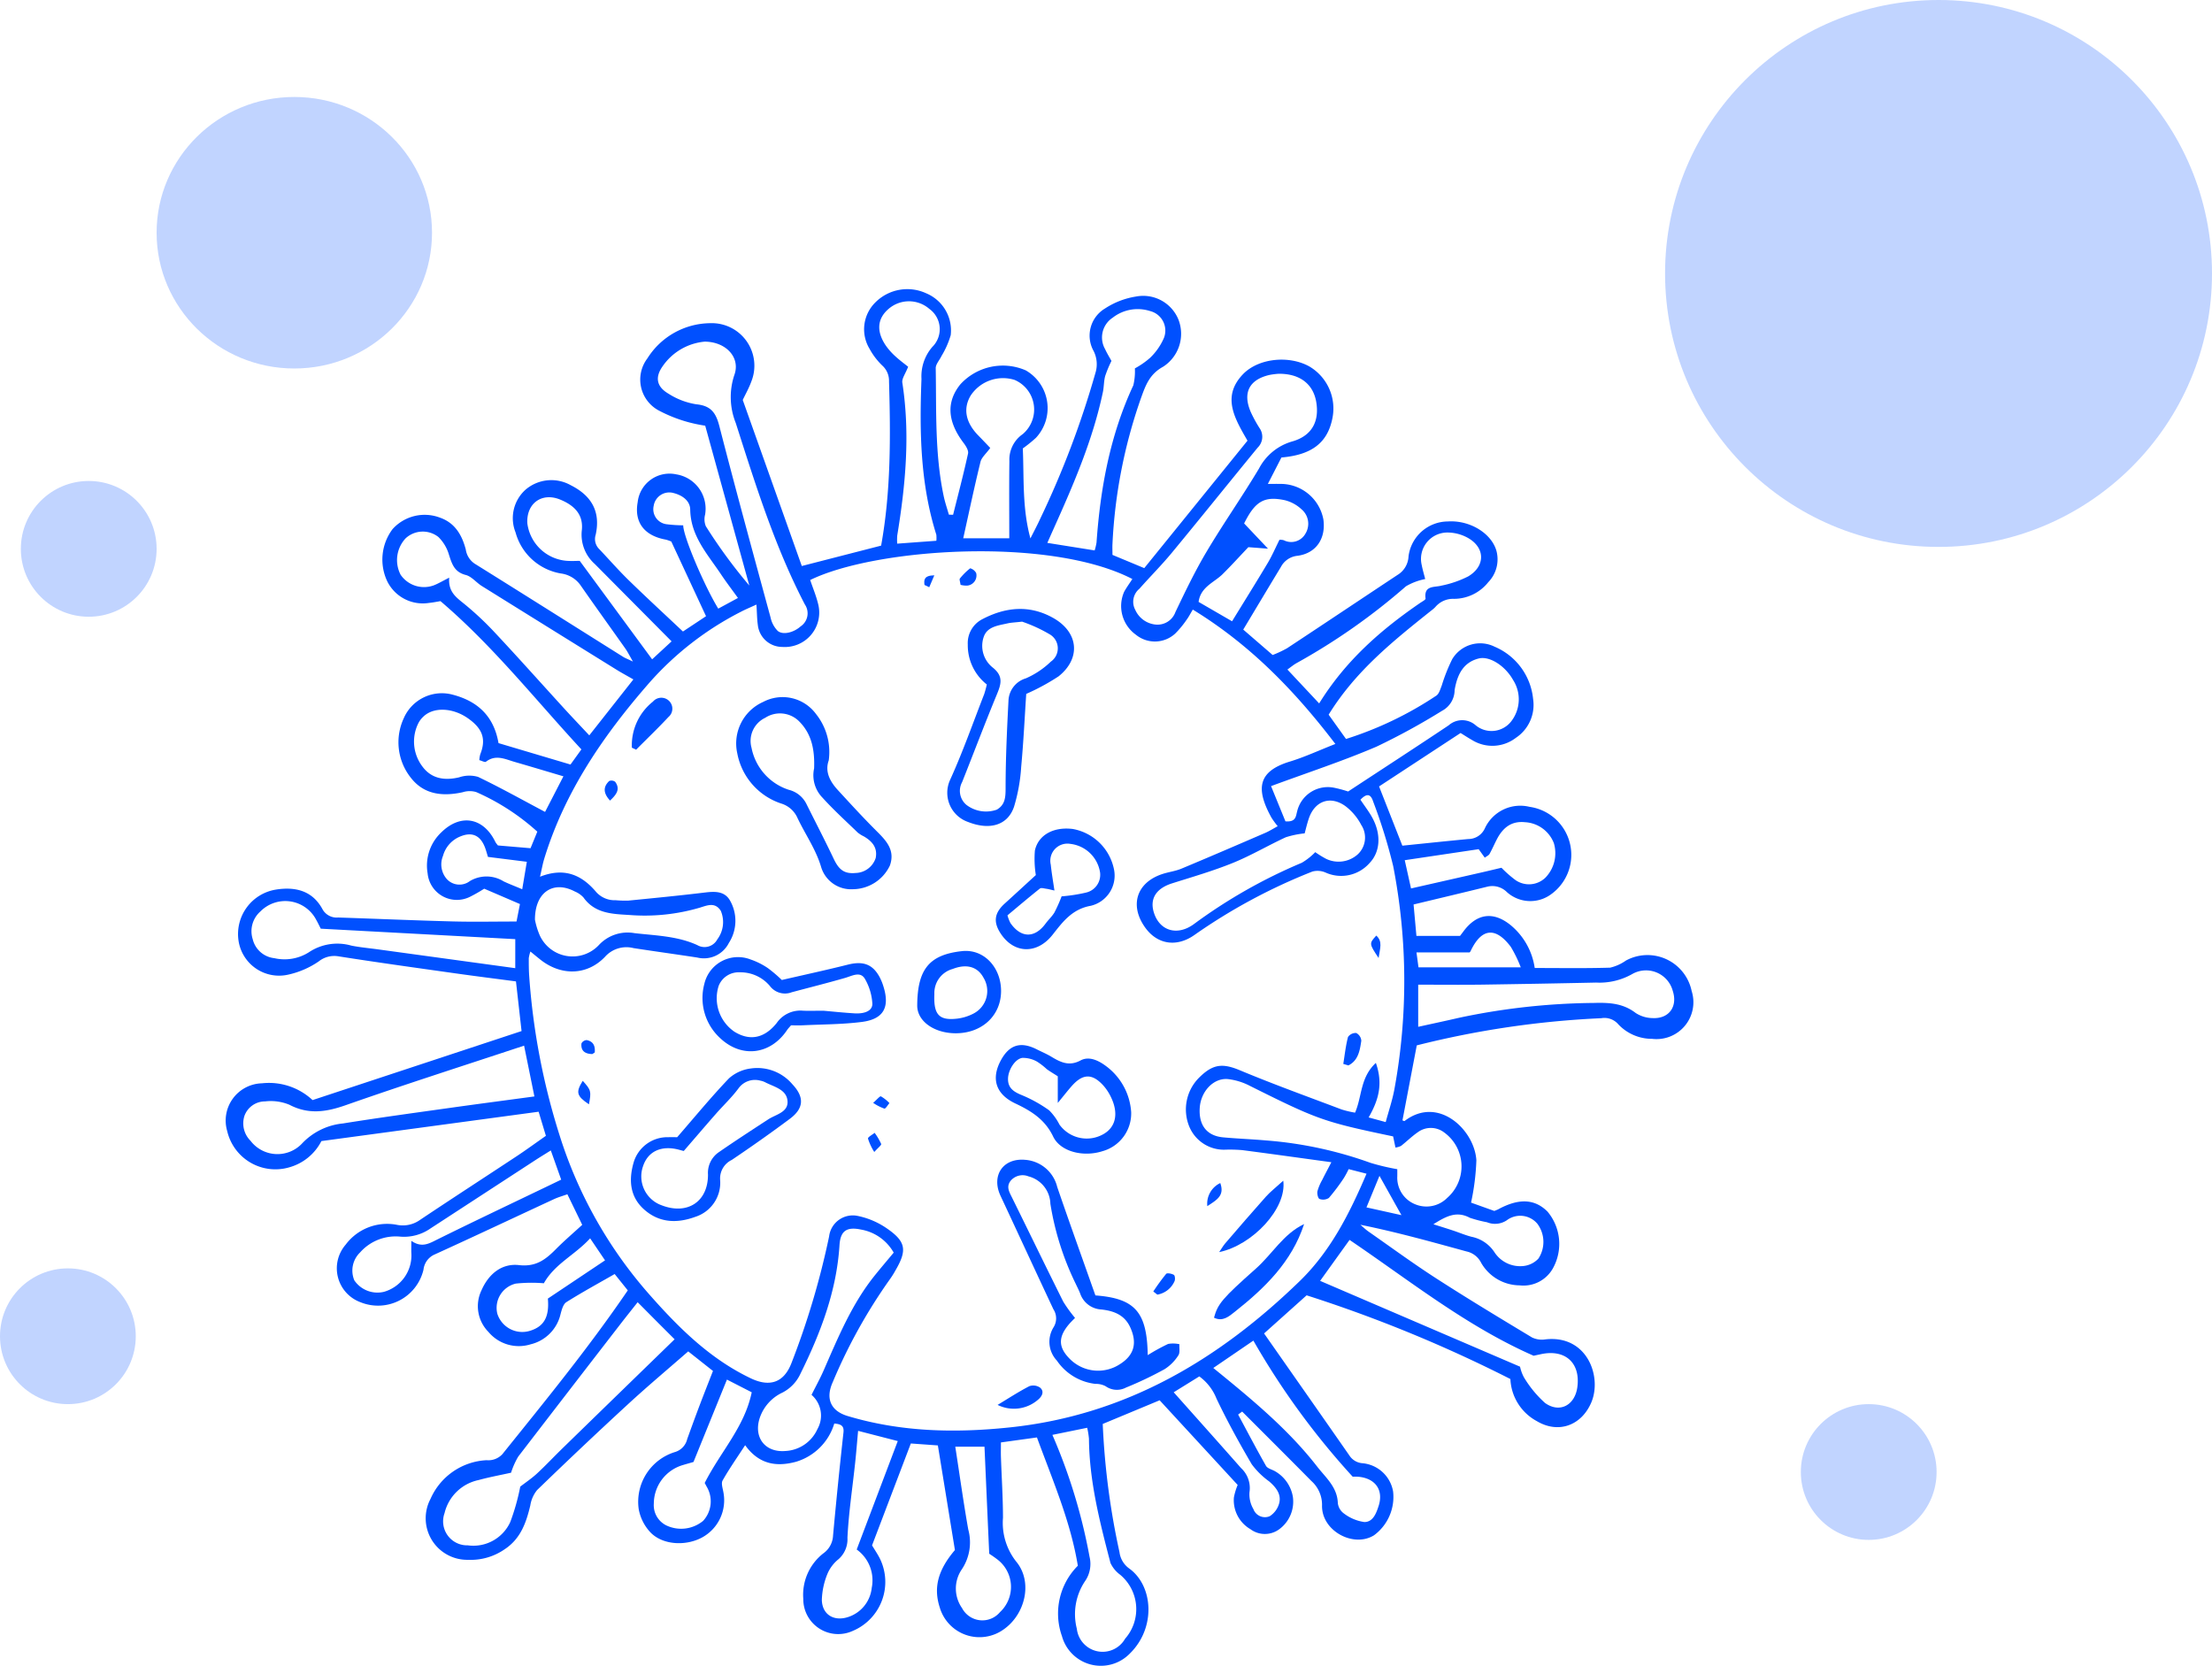 <svg xmlns="http://www.w3.org/2000/svg" width="295.94" height="222.878" viewBox="0 0 295.94 222.878"><defs><style>.a,.b{fill:#0050ff;}.a{opacity:0.246;}</style></defs><g transform="translate(0)"><g transform="translate(0)"><g transform="translate(222.766)"><ellipse class="a" cx="36.587" cy="36.587" rx="36.587" ry="36.587" transform="translate(0)"/></g><g transform="translate(240.93 187.865)"><ellipse class="a" cx="9.082" cy="9.082" rx="9.082" ry="9.082" transform="translate(0)"/></g><g transform="translate(2.789 64.352)"><ellipse class="a" cx="9.082" cy="9.082" rx="9.082" ry="9.082" transform="translate(0)"/></g><g transform="translate(0 169.702)"><ellipse class="a" cx="9.082" cy="9.082" rx="9.082" ry="9.082"/></g><g transform="translate(20.953 12.974)"><ellipse class="a" cx="18.423" cy="18.164" rx="18.423" ry="18.164" transform="translate(0)"/></g></g><g transform="translate(30.254 38.682)"><g transform="translate(0 0)"><path class="b" d="M3433.226,1638.158l-1.914,10.032c.073.022.234.122.288.081,4.521-3.456,9.365,1.213,9.6,5.268a31.609,31.609,0,0,1-.711,5.657l3.112,1.113c.253-.106.4-.154.541-.229,2.754-1.493,4.872-1.391,6.578.319a6.723,6.723,0,0,1,.718,7.593,4.511,4.511,0,0,1-4.444,2.273,6,6,0,0,1-5.151-3.009,2.86,2.86,0,0,0-1.966-1.53c-4.677-1.281-9.347-2.592-14.2-3.569.365.306.71.643,1.1.915,3.009,2.1,5.973,4.274,9.055,6.262,4.22,2.721,8.521,5.316,12.824,7.907a3.036,3.036,0,0,0,1.783.251c5.588-.628,7.607,5.005,6.134,8.449-1.321,3.085-4.4,4.209-7.284,2.491a6.734,6.734,0,0,1-3.537-5.634,184.126,184.126,0,0,0-27.262-11.2l-5.692,5.1c3.847,5.5,7.642,10.91,11.418,16.335a2.269,2.269,0,0,0,1.744,1.029,4.576,4.576,0,0,1,4.1,3.788,6.372,6.372,0,0,1-2.55,5.851c-2.744,1.712-7-.575-6.959-3.949a4.256,4.256,0,0,0-1.427-3.313c-3.07-3.112-6.17-6.195-9.258-9.288l-.538.4c1.233,2.294,2.437,4.6,3.726,6.865.2.35.786.48,1.194.71a4.874,4.874,0,0,1,2.4,3.416,4.58,4.58,0,0,1-1.869,4.388,3.238,3.238,0,0,1-3.819-.05,4.472,4.472,0,0,1-2.2-4.234,8.238,8.238,0,0,1,.505-1.676l-10.438-11.329-7.615,3.168a99.518,99.518,0,0,0,2.242,17.152,3.175,3.175,0,0,0,1.28,2.172c3.236,2.3,3.651,7.97.062,11.436a5.4,5.4,0,0,1-9.039-2.366,9.043,9.043,0,0,1,2.124-9.424c-.956-5.861-3.33-11.344-5.471-17.166l-4.818.667c0,.716-.019,1.331,0,1.944.094,2.712.271,5.423.275,8.134a8.356,8.356,0,0,0,1.78,5.878c2.246,2.715,1.2,7.065-1.711,9.075a5.539,5.539,0,0,1-8.529-2.95c-.862-2.653-.241-5.013,2.029-7.68l-2.281-14-3.617-.261-5.188,13.633c.392.661.8,1.245,1.1,1.876a7.108,7.108,0,0,1-3.694,9.573,4.671,4.671,0,0,1-6.607-4.292,7.028,7.028,0,0,1,2.7-6.1,3.079,3.079,0,0,0,1.282-2.358q.631-6.908,1.394-13.8c.1-.9-.322-1.122-1.229-1.2a7.628,7.628,0,0,1-5.117,5.116c-2.562.694-4.934.392-6.808-2.217-1.107,1.7-2.138,3.168-3.016,4.72-.218.385.017,1.055.108,1.582a5.665,5.665,0,0,1-2.865,6.05c-2.221,1.19-5.313.993-6.919-.711a6.138,6.138,0,0,1-1.55-3.1,6.966,6.966,0,0,1,4.819-7.615,2.38,2.38,0,0,0,1.677-1.762c.541-1.5,1.088-3,1.652-4.49s1.152-2.971,1.789-4.608l-3.311-2.618c-2.69,2.352-5.418,4.638-8.033,7.046q-6.161,5.674-12.177,11.5a4.3,4.3,0,0,0-.916,2.057c-.546,2.3-1.283,4.43-3.385,5.84a7.97,7.97,0,0,1-4.952,1.444,5.556,5.556,0,0,1-5.014-8.155,8.659,8.659,0,0,1,7.5-5.174,2.569,2.569,0,0,0,2.109-.8c5.74-7.144,11.547-14.236,16.782-21.921l-1.755-2.187c-2.227,1.278-4.389,2.453-6.464,3.764-.428.27-.621,1.025-.775,1.6a5.4,5.4,0,0,1-4.007,4.041,5.3,5.3,0,0,1-5.652-1.672,4.895,4.895,0,0,1-.917-5.561c.956-2.18,2.71-3.633,5.025-3.365,2.255.261,3.551-.745,4.919-2.125,1.116-1.126,2.326-2.158,3.53-3.263l-1.986-4.09c-.641.23-1.234.394-1.783.649-5.352,2.48-10.686,5-16.055,7.443a2.515,2.515,0,0,0-1.411,1.994,6.246,6.246,0,0,1-8.419,4.362,4.833,4.833,0,0,1-2-7.7,6.912,6.912,0,0,1,6.786-2.675,3.969,3.969,0,0,0,3.118-.609c4.306-2.883,8.657-5.7,12.979-8.554,1.26-.833,2.48-1.727,3.913-2.729-.289-.955-.6-1.994-.975-3.225l-29.061,3.927a6.919,6.919,0,0,1-4.3,3.513,6.614,6.614,0,0,1-8.3-4.842,4.985,4.985,0,0,1,4.643-6.4,8.539,8.539,0,0,1,6.774,2.245l27.962-9.235c-.25-2.215-.494-4.391-.748-6.644-2.74-.363-5.339-.688-7.931-1.054-5.29-.747-10.583-1.477-15.859-2.309a3.331,3.331,0,0,0-2.594.685,11.653,11.653,0,0,1-4.089,1.773,5.486,5.486,0,0,1-6.658-4.634,6.025,6.025,0,0,1,5.043-6.75c2.561-.4,4.827.143,6.171,2.573a2.166,2.166,0,0,0,2.134,1.166c5.1.17,10.206.39,15.311.525,2.789.074,5.582.013,8.545.013l.459-2.337-4.78-2.056a20.85,20.85,0,0,1-1.849,1.057,3.928,3.928,0,0,1-5.724-3.118,6.1,6.1,0,0,1,1.821-5.464c2.6-2.57,5.674-2,7.257,1.3a3.08,3.08,0,0,0,.334.44l4.358.369.907-2.214a30.34,30.34,0,0,0-8.183-5.3,3.079,3.079,0,0,0-1.8.024c-2.681.587-5.193.33-6.952-1.955a7.629,7.629,0,0,1-.939-7.932,5.557,5.557,0,0,1,6.543-3.167c3.275.853,5.508,2.809,6.139,6.483l9.631,2.865,1.459-2.024c-6.2-6.7-11.821-13.841-18.853-19.836-.459.073-1,.188-1.54.238a5.3,5.3,0,0,1-5.573-2.874,6.783,6.783,0,0,1,.7-7,5.773,5.773,0,0,1,6.338-1.538c2.038.713,2.96,2.359,3.46,4.267a2.74,2.74,0,0,0,1.2,1.9c6.634,4.135,13.242,8.309,19.862,12.466.251.158.537.26,1.3.623-.5-.865-.72-1.32-1.008-1.727-1.978-2.8-3.985-5.583-5.948-8.4a3.8,3.8,0,0,0-2.7-1.66,7.6,7.6,0,0,1-6.05-5.5A5.112,5.112,0,0,1,3314,1563.8a5.3,5.3,0,0,1,6.044-.586c2.838,1.425,3.994,3.594,3.332,6.615a1.879,1.879,0,0,0,.475,1.93c1.318,1.388,2.578,2.835,3.948,4.17,2.339,2.28,4.745,4.493,7.25,6.855l3.089-2.048-4.646-9.989a5.284,5.284,0,0,0-.737-.258c-2.883-.517-4.243-2.318-3.763-5a4.286,4.286,0,0,1,5.176-3.729,4.655,4.655,0,0,1,3.843,5.393,2.443,2.443,0,0,0,.1,1.543,69.41,69.41,0,0,0,5.817,7.936c-1.959-7.1-3.919-14.209-5.9-21.386a20.562,20.562,0,0,1-2.39-.506,19.2,19.2,0,0,1-3.747-1.487,4.687,4.687,0,0,1-1.6-7.009,10.029,10.029,0,0,1,8.434-4.712,5.692,5.692,0,0,1,5.482,7.782c-.321.894-.8,1.732-1.157,2.491l7.9,22.216,10.613-2.728c1.318-7.307,1.271-14.635,1.056-21.973a2.728,2.728,0,0,0-.878-2.1,9.123,9.123,0,0,1-1.729-2.266,5.045,5.045,0,0,1,.757-6.179,6.032,6.032,0,0,1,6.848-1.232,5.382,5.382,0,0,1,3.258,5.59,11.779,11.779,0,0,1-1.232,2.786c-.259.551-.783,1.1-.775,1.636.1,5.737-.134,11.5,1.077,17.166.176.82.453,1.618.682,2.427l.565.018c.681-2.728,1.4-5.448,2-8.193.091-.417-.292-1.02-.6-1.427-2.172-2.867-2.331-5.49-.424-7.838a7.7,7.7,0,0,1,8.739-1.868,5.829,5.829,0,0,1,1.366,9.033,18.747,18.747,0,0,1-1.755,1.416c.177,3.923-.1,7.948,1.02,12.04.446-.893.921-1.773,1.333-2.682a122.751,122.751,0,0,0,7.357-19.436,3.923,3.923,0,0,0-.236-2.957,4.226,4.226,0,0,1,1.514-5.682,10.575,10.575,0,0,1,4.163-1.607,5.092,5.092,0,0,1,5.662,3.058,5.24,5.24,0,0,1-2.041,6.335c-1.869,1.021-2.377,2.584-2.988,4.274a68.5,68.5,0,0,0-3.787,19.42c-.027.468,0,.939,0,1.481l4.253,1.77,13.81-17.052c-1.713-2.982-3.474-5.874-.623-8.87,2.079-2.185,6.2-2.579,8.915-1.051a6.524,6.524,0,0,1,3.059,6.971c-.656,3.233-2.756,4.854-6.81,5.2l-1.815,3.534c.674,0,1.176-.009,1.678,0a5.818,5.818,0,0,1,5.754,4.775c.34,2.515-.946,4.5-3.459,4.842a2.814,2.814,0,0,0-2.231,1.5c-1.651,2.722-3.283,5.457-5.035,8.374l3.934,3.4a14.67,14.67,0,0,0,1.933-.907c4.926-3.248,9.829-6.53,14.746-9.789a3.055,3.055,0,0,0,1.5-2.5,5.338,5.338,0,0,1,5.24-4.67c2.9-.2,5.813,1.528,6.512,3.9a4.379,4.379,0,0,1-1.08,4.22,5.88,5.88,0,0,1-4.59,2.233,3.1,3.1,0,0,0-2.5,1.1,4.236,4.236,0,0,1-.542.47c-5.057,4.041-10.125,8.069-13.728,13.929l2.324,3.249a47.606,47.606,0,0,0,12.063-5.784c.386-.24.55-.884.747-1.369a23.058,23.058,0,0,1,1.4-3.525,4.353,4.353,0,0,1,5.668-1.668,8.5,8.5,0,0,1,5.153,6.995,5.288,5.288,0,0,1-2.317,5.206,5.164,5.164,0,0,1-5.858.283c-.486-.271-.95-.58-1.528-.936l-10.906,7.149,3.114,7.926c2.97-.3,5.893-.613,8.817-.889a2.43,2.43,0,0,0,2.22-1.424,5.222,5.222,0,0,1,5.987-2.883,6.491,6.491,0,0,1,2.548,11.92,4.687,4.687,0,0,1-5.581-.51,2.757,2.757,0,0,0-2.587-.736c-3.241.8-6.493,1.57-9.9,2.39.131,1.45.249,2.757.379,4.2h5.837c.15-.2.293-.38.431-.568,1.789-2.436,4.01-2.756,6.338-.869a9.131,9.131,0,0,1,3.221,5.735c3.4,0,6.745.057,10.087-.045a6.034,6.034,0,0,0,2.122-.954,6.036,6.036,0,0,1,8.787,4.078,4.935,4.935,0,0,1-5.29,6.4,6.172,6.172,0,0,1-4.506-1.927,2.451,2.451,0,0,0-2.307-.833A123.074,123.074,0,0,0,3433.226,1638.158Zm-88.344-58.979c-.886.408-1.464.645-2.014.932a41.45,41.45,0,0,0-12.233,9.436c-6.153,7.031-11.37,14.588-14.139,23.625-.214.7-.337,1.427-.569,2.421,3.26-1.288,5.553-.22,7.413,1.926a3.306,3.306,0,0,0,2.7,1.217,16.093,16.093,0,0,0,1.673.055c3.406-.336,6.813-.668,10.21-1.078,1.336-.162,2.659-.242,3.411,1.043a5.467,5.467,0,0,1-.143,5.7,3.742,3.742,0,0,1-4.237,1.947c-2.836-.433-5.678-.825-8.515-1.259a3.829,3.829,0,0,0-3.82,1.166c-2.433,2.547-5.933,2.541-8.66.361-.4-.32-.8-.647-1.317-1.072a4.873,4.873,0,0,0-.219.891c0,.8,0,1.6.057,2.391a91.347,91.347,0,0,0,4.071,21.324,58.826,58.826,0,0,0,12.021,21.3c3.915,4.442,8.1,8.6,13.559,11.2,2.551,1.216,4.435.56,5.438-2.046a107.273,107.273,0,0,0,5.034-16.932,3.193,3.193,0,0,1,3.82-2.754,10.574,10.574,0,0,1,3.885,1.656c2.583,1.772,2.749,2.923,1.2,5.587a12.071,12.071,0,0,1-.761,1.217,71.352,71.352,0,0,0-7.653,13.774c-1,2.2-.281,3.859,1.985,4.539,7.148,2.143,14.387,2.3,21.786,1.515,15.431-1.639,27.863-9.048,38.714-19.578,4.1-3.981,6.654-9.023,8.926-14.357l-2.391-.612a12.39,12.39,0,0,1-.647,1.2,26.762,26.762,0,0,1-2,2.657,1.418,1.418,0,0,1-1.248.136c-.2-.072-.351-.7-.283-1.032a6.747,6.747,0,0,1,.648-1.533c.334-.681.7-1.349,1.216-2.352-4.218-.577-8.075-1.12-11.939-1.621a19.939,19.939,0,0,0-2.372-.053,5.014,5.014,0,0,1-4.7-3.1,6.014,6.014,0,0,1,1.394-6.619c1.8-1.753,3.071-1.874,5.4-.9,4.482,1.87,9.056,3.52,13.6,5.239a13.855,13.855,0,0,0,1.786.423c.952-2.17.664-4.69,2.784-6.657,1.009,2.867.317,5.056-.966,7.295l2.283.623c.412-1.523.874-2.881,1.141-4.275a80.253,80.253,0,0,0-.138-29.966,71.093,71.093,0,0,0-2.686-8.658c-.377-1.172-.973-.982-1.7-.233.567.851,1.16,1.605,1.607,2.438,1.187,2.208,1.057,4.527-.376,6.028a5.063,5.063,0,0,1-5.909,1.272,2.662,2.662,0,0,0-1.749-.126,75.916,75.916,0,0,0-15.758,8.472c-2.355,1.672-4.968,1.335-6.632-1.007-2.114-2.977-1.11-6.031,2.365-7.149.828-.266,1.715-.373,2.512-.706,3.751-1.564,7.483-3.175,11.214-4.786.542-.234,1.045-.558,1.659-.891a12.342,12.342,0,0,1-.824-1.126c-2.159-3.9-1.822-6.224,2.459-7.525,1.954-.594,3.824-1.469,6.08-2.353-5.476-7.184-11.46-13.317-19.072-17.978-.345.573-.552.991-.828,1.358a12.83,12.83,0,0,1-1.516,1.84,4.011,4.011,0,0,1-5.269.166,4.719,4.719,0,0,1-1.575-5.741c.324-.59.728-1.137,1.1-1.715-11.1-5.728-34.4-4.131-43.1.135.372,1.117.842,2.22,1.1,3.369a4.609,4.609,0,0,1-4.844,5.584,3.289,3.289,0,0,1-3.262-2.93C3344.955,1581.131,3344.959,1580.334,3344.882,1579.179Zm85.181,71.156c-9.331-1.952-10.111-2.244-19.176-6.768a8.466,8.466,0,0,0-2.933-.9c-1.927-.173-3.617,1.65-3.763,3.839-.155,2.328.942,3.752,3.129,3.956,1.905.177,3.82.244,5.725.413a53.122,53.122,0,0,1,13.975,2.993,29.825,29.825,0,0,0,3.6.854c0,.175.006.565,0,.955a3.818,3.818,0,0,0,2.454,3.763,3.918,3.918,0,0,0,4.222-.875,5.6,5.6,0,0,0-.39-8.747,2.936,2.936,0,0,0-3.571-.018c-.781.541-1.464,1.222-2.215,1.809a2.376,2.376,0,0,1-.744.217C3430.273,1651.338,3430.181,1650.9,3430.063,1650.335Zm-116.78,46.859c.706-.547,1.526-1.094,2.24-1.754,1.168-1.081,2.257-2.247,3.4-3.359,4.95-4.823,9.907-9.64,15.011-14.6-.784-.783-1.615-1.611-2.444-2.442-.811-.814-1.618-1.631-2.5-2.518-.9,1.14-1.595,2.008-2.275,2.887q-6.865,8.878-13.707,17.776a10.4,10.4,0,0,0-.955,2.148c-1.409.314-2.9.585-4.348.983a5.932,5.932,0,0,0-4.551,4.427,3.213,3.213,0,0,0,3.109,4.307,5.43,5.43,0,0,0,5.689-3.128A29.464,29.464,0,0,0,3313.283,1697.194Zm15.136-108c-.88-.505-1.573-.876-2.24-1.289q-9.026-5.594-18.039-11.208c-.741-.462-1.358-1.275-2.147-1.477-1.52-.388-1.848-1.46-2.248-2.71a5.478,5.478,0,0,0-1.415-2.373,3.376,3.376,0,0,0-4.383.179,4.262,4.262,0,0,0-.675,4.866,3.789,3.789,0,0,0,4.419,1.434c.617-.236,1.192-.587,2.088-1.037-.153,1.865.9,2.614,1.965,3.472a41.166,41.166,0,0,1,4.177,3.915c3.1,3.314,6.119,6.7,9.18,10.054,1.113,1.219,2.254,2.414,3.417,3.658Zm-14.623,49c-8.183,2.712-16.063,5.227-23.865,7.965-2.62.919-4.979,1.281-7.547-.064a6.506,6.506,0,0,0-3.24-.442,2.925,2.925,0,0,0-2.765,1.945,3.279,3.279,0,0,0,.811,3.316,4.528,4.528,0,0,0,6.935.333,8.673,8.673,0,0,1,5.427-2.642c4.715-.755,9.448-1.4,14.177-2.064,3.774-.531,7.553-1.025,11.447-1.552ZM3337.969,1544a7.676,7.676,0,0,0-5.664,3.333c-1.015,1.462-.78,2.7.8,3.626a9.655,9.655,0,0,0,3.739,1.425c1.955.191,2.619,1.139,3.077,2.924,2.2,8.555,4.531,17.073,6.851,25.6a3.633,3.633,0,0,0,.954,1.792c.717.6,2.176.205,3.063-.6a2.1,2.1,0,0,0,.573-2.933c-4.028-7.739-6.6-16.024-9.25-24.289a9.323,9.323,0,0,1-.183-6.424C3342.762,1546.155,3340.847,1544.027,3337.969,1544Zm76.778,4.3a10.065,10.065,0,0,0-1.222.155c-2.738.632-3.63,2.415-2.487,5.009a17.661,17.661,0,0,0,1.147,2.095,2.024,2.024,0,0,1-.238,2.616c-3.846,4.686-7.639,9.415-11.5,14.087-1.371,1.658-2.9,3.183-4.326,4.8a2.256,2.256,0,0,0-.562,2.815,3.331,3.331,0,0,0,2.782,1.982,2.547,2.547,0,0,0,2.6-1.686c1.306-2.731,2.62-5.473,4.166-8.071,2.241-3.768,4.766-7.366,7.015-11.129a7.262,7.262,0,0,1,4.446-3.62c2.636-.753,3.663-2.7,3.2-5.332C3419.343,1549.65,3417.568,1548.276,3414.747,1548.3Zm5.547,121.363,26.75,11.484a5.476,5.476,0,0,0,.513,1.412,14.866,14.866,0,0,0,2.832,3.443c1.969,1.406,4,.291,4.321-2.119.441-3.263-1.644-5.127-4.92-4.4-.31.069-.621.131-.931.2-8.962-3.935-16.552-10.034-24.626-15.5C3422.845,1666.118,3421.554,1667.912,3420.294,1669.665Zm-2.067-59.872a12.238,12.238,0,0,0-2.523.521c-2.382,1.1-4.657,2.451-7.083,3.434-2.645,1.072-5.4,1.869-8.129,2.732-2.211.7-3.083,2.16-2.365,4.123.833,2.278,3.1,2.888,5.223,1.372a69.965,69.965,0,0,1,14.494-8.247,8.408,8.408,0,0,0,1.8-1.422,13.708,13.708,0,0,0,1.433.885,3.848,3.848,0,0,0,4.235-.574,3.067,3.067,0,0,0,.486-3.951,7.512,7.512,0,0,0-2.113-2.514c-2.025-1.463-4.119-.689-4.907,1.67C3418.528,1608.567,3418.353,1609.334,3418.227,1609.793Zm-22.713-62.213a11.044,11.044,0,0,0,2.035-1.413,8.168,8.168,0,0,0,1.857-2.675,2.694,2.694,0,0,0-1.876-3.586,5.433,5.433,0,0,0-4.983.891,3.162,3.162,0,0,0-1.017,4.213c.261.574.6,1.114.848,1.573a16.357,16.357,0,0,0-.84,2.024c-.184.686-.157,1.425-.3,2.123-1.351,6.429-3.947,12.411-6.622,18.364-.246.548-.489,1.1-.816,1.834l6.331,1.009a7.589,7.589,0,0,0,.251-1.061c.514-7.271,1.81-14.352,4.92-21.021A7.924,7.924,0,0,0,3395.513,1547.58Zm28.532,56.609c4.681-3.074,9.083-5.932,13.446-8.848a2.727,2.727,0,0,1,3.625,0,3.33,3.33,0,0,0,4.717-.5,4.794,4.794,0,0,0,.271-5.584c-1.047-1.863-3.12-3.231-4.594-2.861-2.054.516-2.837,2.137-3.19,4.049a1.661,1.661,0,0,0-.032.236,3.16,3.16,0,0,1-1.687,2.719,90.248,90.248,0,0,1-8.764,4.792c-4.509,1.93-9.189,3.462-14.107,5.279l1.925,4.713c1.432.119,1.38-.68,1.574-1.367a4.22,4.22,0,0,1,4.913-3.134A17.126,17.126,0,0,1,3424.045,1604.189Zm-60.8,61.7a6.258,6.258,0,0,0-4.381-3.088c-1.923-.4-2.75.181-2.871,2.094-.389,6.164-2.542,11.77-5.241,17.231a5.334,5.334,0,0,1-2.417,2.5,5.767,5.767,0,0,0-3.051,3.5c-.764,2.53.782,4.511,3.433,4.305a4.969,4.969,0,0,0,4.323-2.932,3.662,3.662,0,0,0-.788-4.582c.6-1.2,1.159-2.213,1.622-3.271,1.947-4.449,3.794-8.949,6.893-12.774C3361.564,1667.885,3362.383,1666.922,3363.246,1665.886Zm70.171-35.85v5.637c1.922-.424,3.7-.8,5.468-1.21a90.1,90.1,0,0,1,18.041-1.985c2.027-.058,3.886.034,5.583,1.34a4.23,4.23,0,0,0,2.246.686c2.2.123,3.4-1.521,2.726-3.62a3.708,3.708,0,0,0-5.379-2.3,8.878,8.878,0,0,1-4.879,1.169q-7.649.164-15.3.277C3439.148,1630.067,3436.373,1630.036,3433.417,1630.036Zm-120.8-6.093-26.022-1.4c-.3-.592-.435-.878-.592-1.15a4.671,4.671,0,0,0-7.486-1.155,3.522,3.522,0,0,0-1.026,3.717,3.336,3.336,0,0,0,2.88,2.531,6.1,6.1,0,0,0,4.617-.777,6.833,6.833,0,0,1,5.7-.9c1.172.231,2.368.34,3.552.5l18.374,2.518Zm71.859,66.326a74.546,74.546,0,0,1,4.97,16.3,4.045,4.045,0,0,1-.589,3.254,7.925,7.925,0,0,0-1.109,6.393,3.467,3.467,0,0,0,6.458,1.325,5.994,5.994,0,0,0-.672-8.566,4.079,4.079,0,0,1-1.289-1.572c-1.422-5.455-2.83-10.92-2.876-16.618a10.336,10.336,0,0,0-.237-1.466Zm-11.924-119.958h6.157c0-3.526-.032-6.929.015-10.331a4.14,4.14,0,0,1,1.777-3.6,4.31,4.31,0,0,0-1.091-7.264,5.184,5.184,0,0,0-5.857,2.082c-1.056,1.744-.695,3.622,1.022,5.369.585.6,1.156,1.2,1.589,1.656-.575.793-1.163,1.271-1.306,1.858C3374.031,1563.457,3373.314,1566.861,3372.548,1570.312Zm-57.3,51.043a10.008,10.008,0,0,0,.613,2.02,4.824,4.824,0,0,0,7.984,1.307,5.247,5.247,0,0,1,4.721-1.541c2.84.327,5.735.382,8.4,1.6a1.93,1.93,0,0,0,2.674-.763,3.857,3.857,0,0,0,.464-3.835c-.759-1.167-1.763-.735-2.762-.423a26.072,26.072,0,0,1-9.447.993c-2.275-.139-4.616-.181-6.16-2.346a3.278,3.278,0,0,0-1.171-.806C3317.739,1616.066,3315.234,1617.624,3315.25,1621.354Zm104.915-28.951c3.557-5.748,8.281-9.86,13.517-13.447.263-.179.739-.422.718-.583-.234-1.79,1.124-1.466,2.125-1.729a13.907,13.907,0,0,0,3.581-1.235c2.392-1.422,2.266-3.968-.209-5.242a5.671,5.671,0,0,0-2.508-.628,3.53,3.53,0,0,0-3.5,4.36c.131.676.332,1.338.464,1.864a8.2,8.2,0,0,0-2.571.967,84.305,84.305,0,0,1-14.664,10.293c-.391.224-.741.52-1.2.846Zm-51.213-21.762a4.193,4.193,0,0,0-.006-.814c-2.149-6.805-2.262-13.8-1.986-20.838a6.009,6.009,0,0,1,1.455-4.287,3.339,3.339,0,0,0-.4-5.081,4.161,4.161,0,0,0-5.474.014c-1.508,1.3-1.641,3.013-.33,4.922a8.553,8.553,0,0,0,1.271,1.419c.58.534,1.221,1,1.694,1.384-.362.944-.863,1.582-.778,2.13,1.067,6.869.433,13.668-.681,20.457a8.023,8.023,0,0,0-.006,1.081Zm-61.149,29.35a3.952,3.952,0,0,1,.124-.769c.811-2.034.333-3.447-1.653-4.835-2.051-1.434-4.617-1.53-5.972-.2a3.148,3.148,0,0,0-.7.957,5.508,5.508,0,0,0,.572,5.678c1.215,1.664,2.974,1.936,4.943,1.467a4.187,4.187,0,0,1,2.521-.055c3,1.44,5.914,3.07,8.963,4.686l2.455-4.762c-2.255-.668-4.384-1.311-6.522-1.927-1.268-.365-2.534-1.038-3.84-.026C3308.548,1600.317,3308.129,1600.077,3307.8,1599.991Zm116.852,95.878a102.241,102.241,0,0,1-13.29-18.212l-5.362,3.661c5.14,4.179,10.007,8.185,13.9,13.2,1.144,1.472,2.688,2.739,2.76,4.874a1.994,1.994,0,0,0,.824,1.4,5.848,5.848,0,0,0,2.726,1.139c1.158.009,1.6-1.19,1.919-2.188.65-2.063-.409-3.607-2.6-3.859A5.67,5.67,0,0,0,3424.655,1695.869Zm-66.174-6.14c-.15,1.645-.255,2.99-.4,4.331-.356,3.323-.861,6.638-1.025,9.97a3.555,3.555,0,0,1-1.167,2.848,5.07,5.07,0,0,0-1.459,1.865,9.9,9.9,0,0,0-.8,3.638c.068,1.979,1.668,2.891,3.567,2.242a4.606,4.606,0,0,0,3.109-3.895,5.076,5.076,0,0,0-2.012-5.122l5.494-14.509Zm-41.111-37.518c-.848.532-1.387.86-1.916,1.2q-7.1,4.626-14.2,9.25a6.163,6.163,0,0,1-4.031,1.084,6.346,6.346,0,0,0-5.369,2.113,3.371,3.371,0,0,0-.772,3.736,3.736,3.736,0,0,0,3.959,1.536,5.066,5.066,0,0,0,3.669-5.22c-.018-.423,0-.848,0-1.6,1.405.972,2.383.354,3.474-.186,4.916-2.433,9.875-4.779,14.818-7.157l1.756-.846Zm58.022,39.636h-3.91c.6,3.861,1.1,7.488,1.739,11.088a6.5,6.5,0,0,1-.848,5.3,4.546,4.546,0,0,0,.014,5.209,3.074,3.074,0,0,0,5.076.542,4.612,4.612,0,0,0-.439-7.116c-.423-.325-.874-.613-1-.7C3375.8,1701.182,3375.6,1696.525,3375.392,1691.847Zm-37.436,4.858c2.136-4.215,5.333-7.487,6.294-12.135l-3.316-1.7-4.476,11.024c-.532.154-.993.28-1.448.42a5.4,5.4,0,0,0-3.859,5.14,3.013,3.013,0,0,0,1.679,2.931,4.624,4.624,0,0,0,4.917-.612,3.851,3.851,0,0,0,.442-4.633A4.905,4.905,0,0,0,3337.957,1696.705Zm94.5-79.546c3.363-.763,6.388-1.448,9.411-2.136.887-.2,1.771-.417,2.69-.633a15.481,15.481,0,0,0,1.883,1.656,3.167,3.167,0,0,0,3.975-.309,4.7,4.7,0,0,0,1.15-4.64,4.39,4.39,0,0,0-3.86-2.8c-1.693-.175-2.9.593-3.785,2.322-.327.638-.613,1.3-.962,1.925-.1.185-.357.287-.634.5l-.819-1.138-9.89,1.473Zm-98.928-33.06c-3.567-3.594-6.919-6.968-10.268-10.345a5.232,5.232,0,0,1-1.746-4.48c.255-2.188-1.062-3.39-2.887-4.141-2.458-1.011-4.538.507-4.4,3.161a5.77,5.77,0,0,0,5.231,5.027c.7.055,1.413.008,1.779.008l9.688,13.175Zm77.165-12.6c-1.251,1.316-2.321,2.5-3.452,3.616s-2.936,1.7-3.206,3.706l4.478,2.592c1.647-2.684,3.242-5.232,4.78-7.813.578-.969,1.025-2.016,1.563-3.093a1.856,1.856,0,0,1,.583.066,2.181,2.181,0,0,0,2.9-.9,2.524,2.524,0,0,0-.55-3.256,5.039,5.039,0,0,0-2.249-1.209c-2.735-.573-3.954.173-5.413,3.115l3.194,3.376Zm-93.716,100.532,7.647-5.113-1.993-2.947c-2.024,2.22-4.735,3.409-6.192,6.012a20.2,20.2,0,0,0-3.75.044,3.334,3.334,0,0,0-2.477,4.029,3.5,3.5,0,0,0,4.384,2.284C3316.473,1675.764,3317.193,1674.468,3316.977,1672.033Zm83.729,12.537c3.119,3.506,6.08,6.813,9.013,10.146a3.638,3.638,0,0,1,1.125,3.227,3.916,3.916,0,0,0,.525,2.262,1.643,1.643,0,0,0,2.178.95,2.964,2.964,0,0,0,1.287-1.8c.272-1.19-.469-2.086-1.356-2.857a10.537,10.537,0,0,1-2.336-2.3c-1.685-2.871-3.295-5.8-4.721-8.8a6.736,6.736,0,0,0-2.29-2.95Zm34.745-22.479c1.124.357,1.879.59,2.628.839.827.275,1.635.621,2.476.837a4.791,4.791,0,0,1,3.049,2.045,4.1,4.1,0,0,0,3.892,1.866,3.206,3.206,0,0,0,2-.99,4.059,4.059,0,0,0-.144-4.673,2.99,2.99,0,0,0-4.089-.452,2.834,2.834,0,0,1-2.647.258,16.788,16.788,0,0,1-2.292-.595C3438.588,1660.292,3437.207,1660.974,3435.45,1662.091Zm-121.906-44.823c.242-1.441.429-2.558.617-3.675l-5.2-.653c-.154-.493-.252-.866-.385-1.225-.619-1.657-1.741-2.172-3.34-1.5a3.918,3.918,0,0,0-2.292,2.59,2.976,2.976,0,0,0,.535,3.129,2.294,2.294,0,0,0,3.062.24,4.34,4.34,0,0,1,4.51.038C3311.754,1616.547,3312.486,1616.82,3313.544,1617.268Zm21.539-48.692c.009,1.5,2.834,8.113,4.688,11.147l2.635-1.428c-.815-1.133-1.578-2.128-2.271-3.169-1.786-2.681-4.059-5.1-4.115-8.657-.019-1.188-1.064-1.917-2.227-2.212a2.114,2.114,0,0,0-2.662,1.718,2.022,2.022,0,0,0,1.689,2.452A18.687,18.687,0,0,0,3335.083,1568.576Zm105.211,57.142h-7.11c.093.687.172,1.265.271,2h13.682a16.892,16.892,0,0,0-1.34-2.754c-2.048-2.72-3.929-2.487-5.376.59A.855.855,0,0,1,3440.294,1625.718Zm-9.12,35.154-2.941-5.259-1.739,4.221Z" transform="translate(-3273.933 -1536.973)"/><path class="b" d="M3870.16,2213.469c5.314.4,6.907,2.23,7,7.992a26.7,26.7,0,0,1,2.728-1.5,3.852,3.852,0,0,1,1.509.037c-.036.51.106,1.144-.145,1.5a5.987,5.987,0,0,1-1.838,1.842,48.639,48.639,0,0,1-5.157,2.457,2.607,2.607,0,0,1-2.735-.181,2.772,2.772,0,0,0-1.352-.309,7.222,7.222,0,0,1-5.164-3.114,3.67,3.67,0,0,1-.454-4.447,2.235,2.235,0,0,0-.014-2.428c-2.374-5.05-4.707-10.12-7.072-15.175-1.268-2.71.333-5.089,3.313-4.813a4.771,4.771,0,0,1,4.271,3.627c1.417,4.148,2.9,8.272,4.363,12.406C3869.65,2212.038,3869.89,2212.709,3870.16,2213.469Zm-2.727,3.01c-.25.265-.6.591-.9.957-1.4,1.714-1.309,3.061.281,4.606a5.322,5.322,0,0,0,6.609.636c1.933-1.208,2.353-2.839,1.4-4.932-.773-1.7-2.248-2.215-3.865-2.393a3.164,3.164,0,0,1-2.848-2.169c-.175-.445-.4-.87-.6-1.3a37.925,37.925,0,0,1-3.375-10.676,3.9,3.9,0,0,0-2.929-3.666,2.09,2.09,0,0,0-2.4.606c-.6.79-.17,1.483.19,2.214,2.291,4.641,4.547,9.3,6.857,13.933A18.09,18.09,0,0,0,3867.433,2216.479Z" transform="translate(-3753.861 -2078.832)"/><path class="b" d="M3824.5,1788.935a6.678,6.678,0,0,1-2.545-5.347,3.589,3.589,0,0,1,1.892-3.359c3.14-1.663,6.379-1.986,9.568-.175,3.372,1.916,3.7,5.389.689,7.793a29.326,29.326,0,0,1-4.329,2.35c-.2,2.986-.36,6.38-.674,9.761a23.351,23.351,0,0,1-.959,5.339c-.854,2.508-3.279,3.168-6.144,2.037a4.133,4.133,0,0,1-2.428-5.59c1.712-3.754,3.08-7.666,4.581-11.516A12.963,12.963,0,0,0,3824.5,1788.935Zm4.717-8.405c-.988.113-1.471.124-1.933.23-1.24.284-2.714.422-3.188,1.787a3.694,3.694,0,0,0,1.209,4.132c1.418,1.141,1.126,2.173.558,3.546-1.613,3.9-3.106,7.856-4.667,11.781a2.439,2.439,0,0,0,.576,3.039,4.309,4.309,0,0,0,4.067.638c1.108-.644,1.175-1.633,1.175-2.866,0-3.9.184-7.8.385-11.7a3.245,3.245,0,0,1,2.325-3,11.37,11.37,0,0,0,3.345-2.239,2.164,2.164,0,0,0-.191-3.673A19.816,19.816,0,0,0,3829.22,1780.53Z" transform="translate(-3722.731 -1736.039)"/><path class="b" d="M3671.965,1854c-.531,1.475.141,2.793,1.212,3.958,1.722,1.873,3.439,3.754,5.243,5.547,1.3,1.291,2.445,2.554,1.723,4.568a5.536,5.536,0,0,1-4.945,3.16,4.179,4.179,0,0,1-4.229-2.9c-.7-2.413-2.134-4.416-3.183-6.629a3.487,3.487,0,0,0-2.2-1.942,8.776,8.776,0,0,1-5.855-6.7,6.08,6.08,0,0,1,3.462-6.888,5.553,5.553,0,0,1,7.068,1.615A8.144,8.144,0,0,1,3671.965,1854Zm-1.956,1.064c.088-2.366-.271-4.525-1.96-6.245a3.614,3.614,0,0,0-4.583-.519,3.422,3.422,0,0,0-1.831,4.007,7.4,7.4,0,0,0,4.983,5.624,3.591,3.591,0,0,1,2.323,1.816c1.233,2.481,2.514,4.94,3.7,7.441.7,1.469,1.434,2.012,2.918,1.873a2.906,2.906,0,0,0,2.688-2c.278-1.4-.482-2.251-1.592-2.9a4.1,4.1,0,0,1-.807-.505c-1.59-1.538-3.233-3.031-4.715-4.668A4.289,4.289,0,0,1,3670.009,1855.067Z" transform="translate(-3591.344 -1790.942)"/><path class="b" d="M3646.093,2051.469c-.222.262-.394.431-.525.627-2.213,3.309-6.082,3.806-8.966,1.077a7.276,7.276,0,0,1-2.108-7.239,4.625,4.625,0,0,1,6.177-3.28,9.683,9.683,0,0,1,2.338,1.17,18.359,18.359,0,0,1,1.852,1.58c2.951-.681,5.907-1.319,8.837-2.055,2.082-.523,3.375-.046,4.321,1.809a7.122,7.122,0,0,1,.437,1.11c.878,2.792.019,4.377-2.895,4.749-2.6.332-5.239.319-7.863.447C3647.146,2051.492,3646.591,2051.469,3646.093,2051.469Zm4.331-1.954c1.128.1,2.635.258,4.146.352,1.465.09,2.474-.392,2.4-1.352a7.44,7.44,0,0,0-1.021-3.312c-.625-.982-1.693-.345-2.614-.079-2.37.683-4.764,1.284-7.147,1.92a2.524,2.524,0,0,1-2.941-.86,5.145,5.145,0,0,0-4.028-1.807,2.862,2.862,0,0,0-2.813,1.832,5.419,5.419,0,0,0,2.116,6.115c2.011,1.244,3.977.933,5.657-1.167a3.844,3.844,0,0,1,3.468-1.649C3648.439,2049.552,3649.239,2049.515,3650.424,2049.515Z" transform="translate(-3570.517 -1952.968)"/><path class="b" d="M3586.2,2135.184c2.3-2.644,4.514-5.342,6.918-7.863a5.366,5.366,0,0,1,2.912-1.328,6.141,6.141,0,0,1,5.573,2.1c1.623,1.716,1.568,3.212-.319,4.624-2.544,1.9-5.146,3.732-7.78,5.508a2.753,2.753,0,0,0-1.561,2.627,4.793,4.793,0,0,1-3.321,4.989c-2.491.916-4.9.8-6.919-1.053-1.849-1.694-1.986-3.919-1.341-6.182a4.707,4.707,0,0,1,4.639-3.421C3585.387,2135.173,3585.779,2135.184,3586.2,2135.184Zm.883,1.844c-.018,0-.318-.078-.616-.159-2.343-.639-4.167.185-4.83,2.183a4.1,4.1,0,0,0,2.507,5.252c3.405,1.309,6.19-.47,6.178-4.118a3.347,3.347,0,0,1,1.5-3.03c2.157-1.493,4.36-2.92,6.557-4.355,1.032-.675,2.711-.945,2.581-2.473s-1.771-1.868-2.955-2.474a2.323,2.323,0,0,0-.675-.234,2.713,2.713,0,0,0-2.94,1.049c-.9,1.21-2.012,2.255-3.01,3.392C3589.977,2133.657,3588.6,2135.272,3587.08,2137.028Z" transform="translate(-3525.854 -2021.716)"/><path class="b" d="M3874.057,2117.628a5.246,5.246,0,0,1-3.87,5.23c-2.524.8-5.587.082-6.571-1.972-1.1-2.3-2.961-3.429-5.062-4.424-2.613-1.236-3.292-3.321-1.892-5.84,1.131-2.034,2.633-2.473,4.759-1.4.638.323,1.3.6,1.914.964,1.25.754,2.4,1.355,3.958.519,1.122-.6,2.367,0,3.347.721A8.338,8.338,0,0,1,3874.057,2117.628Zm-9.819-4.8c-.542-.348-1.024-.63-1.474-.955a8.876,8.876,0,0,0-1.319-1.018,3.852,3.852,0,0,0-1.948-.488c-.979.135-1.891,1.612-1.916,2.778-.026,1.238.739,1.75,1.81,2.189a18.349,18.349,0,0,1,3.693,2.049,7.574,7.574,0,0,1,1.383,1.915,4.5,4.5,0,0,0,5.961,1.22c1.639-.986,1.968-2.874.845-5.064a6.466,6.466,0,0,0-.933-1.383c-1.48-1.634-2.741-1.615-4.219.045-.541.608-1.039,1.256-1.883,2.281Z" transform="translate(-3752.973 -2007.509)"/><path class="b" d="M3861.293,1951.136a13.762,13.762,0,0,1-.125-3.286c.465-2.118,2.532-3.2,5.077-2.881a6.871,6.871,0,0,1,5.532,5.542,4.151,4.151,0,0,1-3.131,4.733c-2.516.445-3.779,2.186-5.118,3.885-2.067,2.621-5.178,2.58-6.981-.239-.967-1.511-.786-2.7.581-3.942C3858.539,1953.668,3859.939,1952.376,3861.293,1951.136Zm3.45,2.846a21.737,21.737,0,0,0,3.247-.5,2.441,2.441,0,0,0,1.9-2.676,4.546,4.546,0,0,0-3.968-3.843,2.289,2.289,0,0,0-2.631,2.774c.113,1.085.3,2.162.491,3.465-.536-.119-.81-.2-1.091-.236s-.682-.163-.853-.028c-1.471,1.168-2.9,2.386-4.34,3.586a5.252,5.252,0,0,0,.4,1.033c1.415,2.029,3.252,2.043,4.7.069.375-.51.863-.947,1.185-1.486A20.41,20.41,0,0,0,3864.743,1953.982Z" transform="translate(-3752.965 -1872.737)"/><path class="b" d="M3807.736,2042.682c.052,3.3-2.449,5.717-5.959,5.763-2.931.038-5.272-1.587-5.258-3.717.032-4.791,1.55-6.785,5.981-7.272C3805.416,2037.135,3807.687,2039.592,3807.736,2042.682Zm-8.923.521c-.122,2.771.643,3.556,3.031,3.287a6.352,6.352,0,0,0,2.255-.708,3.394,3.394,0,0,0,1.3-4.748c-.791-1.494-2.271-1.921-4.134-1.192A3.331,3.331,0,0,0,3798.813,2043.2Z" transform="translate(-3704.059 -1948.882)"/><path class="b" d="M4032.969,2244c-1.654,5.069-5.268,8.571-9.277,11.742-.776.614-1.614,1.36-2.78.785.517-1.851,1.071-2.542,5.623-6.583C4028.711,2248.014,4030.173,2245.333,4032.969,2244Z" transform="translate(-3888.749 -2118.909)"/><path class="b" d="M4033.416,2211.2c.5,3.728-4.134,8.639-8.576,9.555.344-.5.543-.856.8-1.159,1.808-2.1,3.61-4.2,5.457-6.266C4031.7,2212.661,4032.43,2212.1,4033.416,2211.2Z" transform="translate(-3891.983 -2091.912)"/><path class="b" d="M3580.673,1852.633a7.463,7.463,0,0,1,2.822-6.164,1.474,1.474,0,0,1,2.163-.086,1.453,1.453,0,0,1-.093,2.15c-1.4,1.5-2.878,2.92-4.325,4.372Z" transform="translate(-3526.391 -1791.28)"/><path class="b" d="M3857.3,2368.64c1.41-.849,2.791-1.752,4.248-2.507a1.6,1.6,0,0,1,1.441.2c.633.549.2,1.22-.285,1.617A4.919,4.919,0,0,1,3857.3,2368.64Z" transform="translate(-3754.087 -2219.353)"/><path class="b" d="M4118.69,2103.567c.194-1.2.325-2.426.63-3.6a1.244,1.244,0,0,1,1.105-.536,1.268,1.268,0,0,1,.676,1.039c-.191,1.287-.4,2.637-1.728,3.3Z" transform="translate(-3969.228 -1999.903)"/><path class="b" d="M3975.037,2283.675a28.584,28.584,0,0,1,1.717-2.355c.135-.156.745-.036,1.032.132.153.089.2.613.092.845a3.076,3.076,0,0,1-2.3,1.8Z" transform="translate(-3850.992 -2149.564)"/><path class="b" d="M3540.805,2135.681c1.117,1.236,1.159,1.394.831,3.142C3539.979,2137.706,3539.848,2137.211,3540.805,2135.681Z" transform="translate(-3493.095 -2029.752)"/><path class="b" d="M3828.7,1750.273c-.052-.413-.187-.727-.088-.847a8.436,8.436,0,0,1,1.38-1.37,1.329,1.329,0,0,1,.8.639,1.36,1.36,0,0,1-1.233,1.681A3.186,3.186,0,0,1,3828.7,1750.273Z" transform="translate(-3730.444 -1710.705)"/><path class="b" d="M3560.926,1911.271c-.937-1.015-.918-1.856-.113-2.619a.829.829,0,0,1,.8.105C3562.338,1909.758,3561.776,1910.465,3560.926,1911.271Z" transform="translate(-3509.564 -1842.839)"/><path class="b" d="M3760.129,2177.561a7.406,7.406,0,0,1-.842-1.788c-.033-.205.572-.513.887-.774a8.009,8.009,0,0,1,.875,1.484C3761.105,2176.644,3760.629,2176.994,3760.129,2177.561Z" transform="translate(-3673.413 -2062.113)"/><path class="b" d="M4017.6,2212.976c.594,1.666-.424,2.229-1.734,3.088A3.055,3.055,0,0,1,4017.6,2212.976Z" transform="translate(-3884.595 -2093.371)"/><path class="b" d="M4140.739,2028.83c-1.277-1.93-1.277-1.93-.31-3C4141.315,2026.623,4140.92,2027.538,4140.739,2028.83Z" transform="translate(-3986.553 -1939.336)"/><path class="b" d="M3544.348,2106.5c-.222.138-.287.214-.35.213-.93-.021-1.546-.408-1.427-1.427a.839.839,0,0,1,.688-.441C3544.242,2105.032,3544.407,2105.731,3544.348,2106.5Z" transform="translate(-3495.029 -2004.369)"/><path class="b" d="M3763.193,2148.255c.525-.452.9-.929,1.042-.868a5.279,5.279,0,0,1,1.138.9c-.23.262-.51.771-.681.738A6.418,6.418,0,0,1,3763.193,2148.255Z" transform="translate(-3676.629 -2039.382)"/><path class="b" d="M3801.863,1754.689c-.075-.642-.111-1.261,1.317-1.289l-.679,1.595Z" transform="translate(-3708.432 -1715.108)"/></g></g></g></svg>